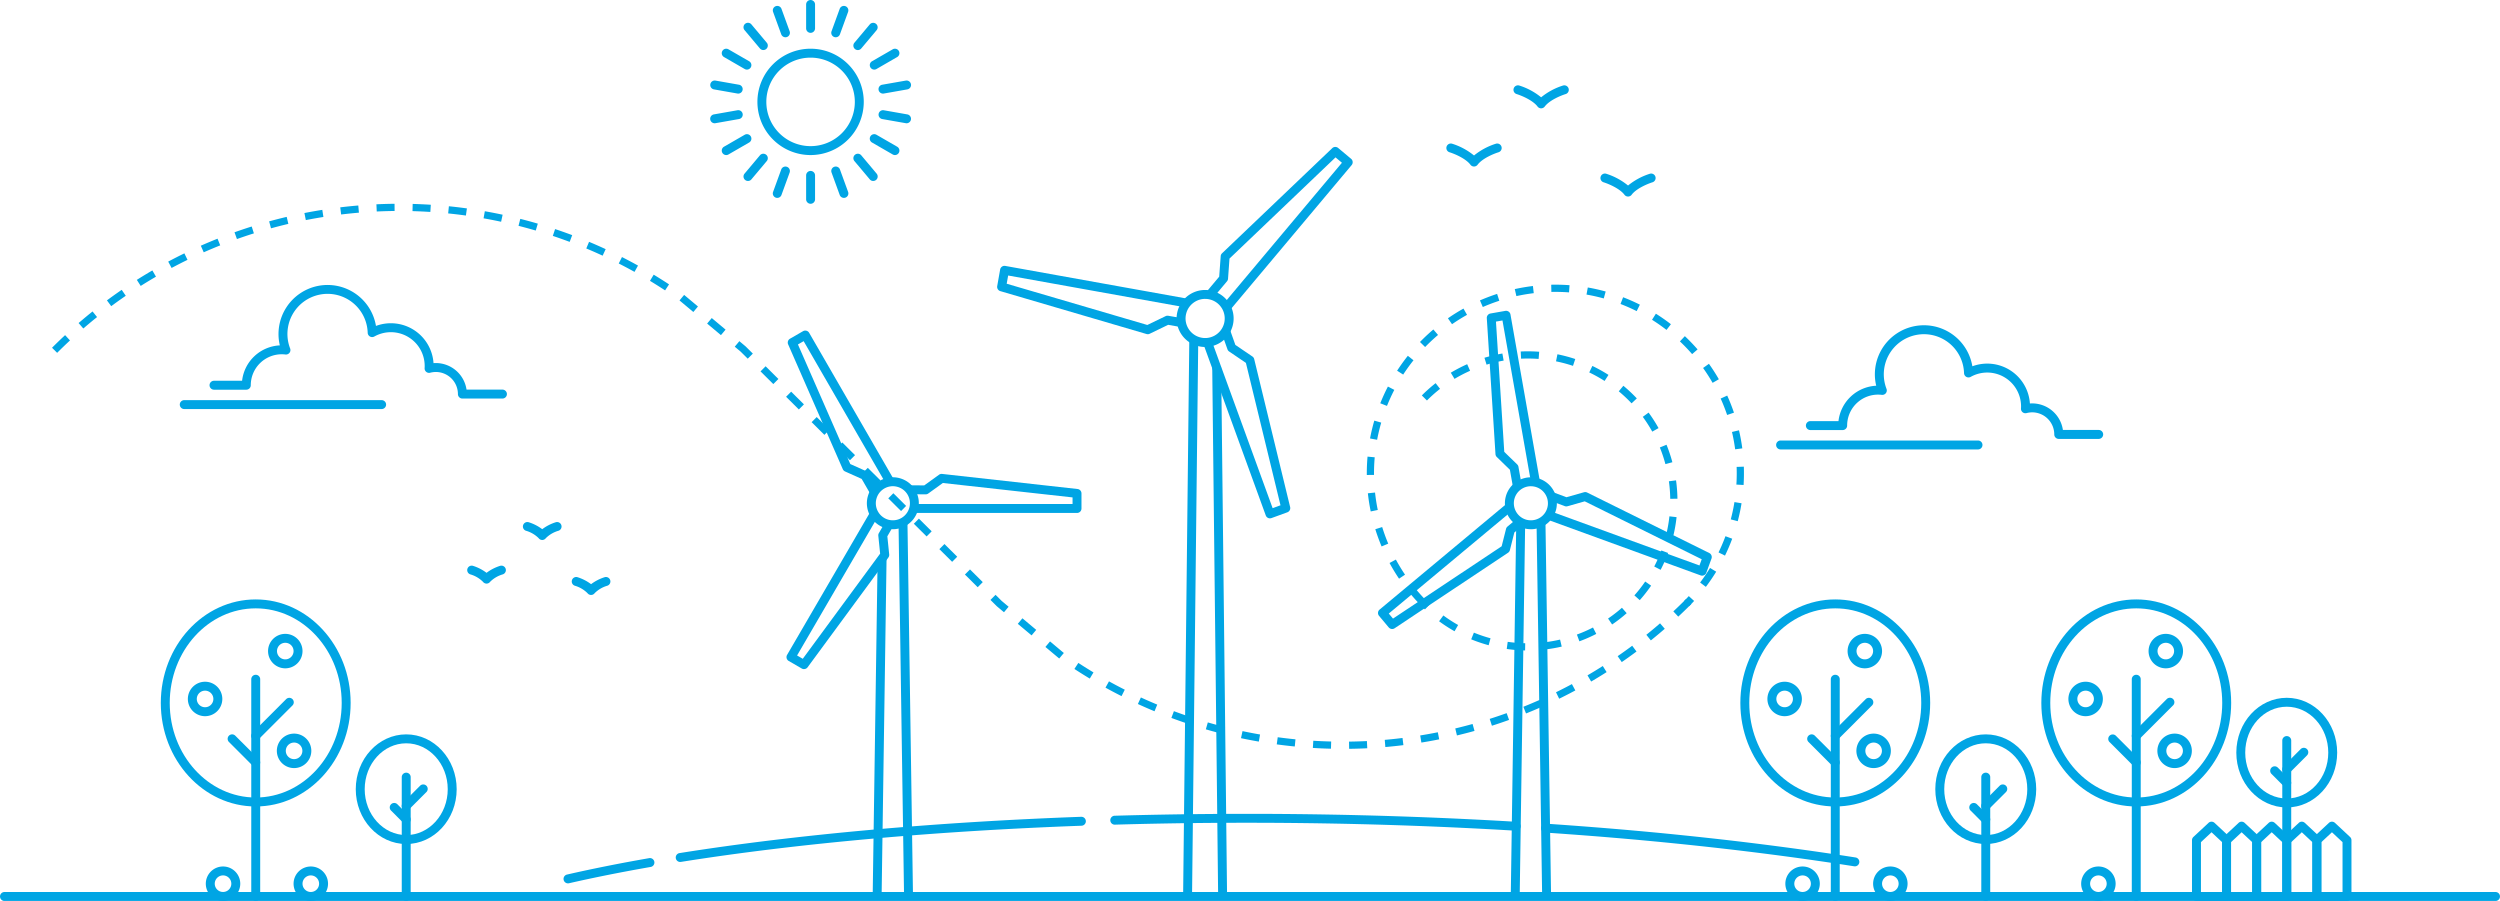 <svg xmlns="http://www.w3.org/2000/svg" xmlns:xlink="http://www.w3.org/1999/xlink" width="694.032" height="250.115" viewBox="0 0 694.032 250.115">
  <defs>
    <clipPath id="clip-path">
      <rect id="Rectangle_2508" data-name="Rectangle 2508" width="694.032" height="250.115" fill="#00a5e4"/>
    </clipPath>
  </defs>
  <g id="Group_5966" data-name="Group 5966" transform="translate(19.128 -1787.391)">
    <g id="Group_5965" data-name="Group 5965" transform="translate(-19.128 1787.391)">
      <g id="Mask_Group_5964" data-name="Mask Group 5964" clip-path="url(#clip-path)">
        <path id="Path_14185" data-name="Path 14185" d="M1234.244,128.1a1.24,1.24,0,0,1-.991-.5c-1.353-1.8-4.649-3.108-5.8-3.457a1.24,1.24,0,0,1,.718-2.375,18.152,18.152,0,0,1,6.078,3.27,18.176,18.176,0,0,1,6.077-3.27,1.24,1.24,0,0,1,.719,2.375c-1.156.349-4.452,1.656-5.8,3.457a1.245,1.245,0,0,1-.992.5" transform="translate(-825.042 -81.871)" fill="#00a5e4"/>
        <path id="Path_14186" data-name="Path 14186" d="M1291.168,78.759a1.246,1.246,0,0,1-.992-.5c-1.351-1.8-4.649-3.109-5.8-3.458a1.24,1.24,0,0,1,.719-2.374,18.148,18.148,0,0,1,6.077,3.27,18.128,18.128,0,0,1,6.078-3.27,1.24,1.24,0,0,1,.718,2.374c-1.156.349-4.452,1.656-5.8,3.458a1.241,1.241,0,0,1-.992.5" transform="translate(-863.332 -48.682)" fill="#00a5e4"/>
        <path id="Path_14187" data-name="Path 14187" d="M1364.868,153.552a1.238,1.238,0,0,1-.992-.494c-1.351-1.8-4.647-3.109-5.8-3.463a1.241,1.241,0,0,1,.72-2.375,18.218,18.218,0,0,1,6.077,3.276,18.218,18.218,0,0,1,6.077-3.276,1.241,1.241,0,0,1,.719,2.375c-1.157.354-4.453,1.661-5.8,3.463a1.237,1.237,0,0,1-.992.494" transform="translate(-912.906 -98.991)" fill="#00a5e4"/>
        <path id="Path_14188" data-name="Path 14188" d="M490.254,494.318a1.244,1.244,0,0,1-1-.495,8.185,8.185,0,0,0-3.488-2.062,1.24,1.24,0,1,1,.718-2.375,12.387,12.387,0,0,1,3.765,1.937,12.372,12.372,0,0,1,3.765-1.937,1.24,1.24,0,1,1,.718,2.375,8.147,8.147,0,0,0-3.494,2.062,1.232,1.232,0,0,1-.989.495" transform="translate(-326.157 -329.148)" fill="#00a5e4"/>
        <path id="Path_14189" data-name="Path 14189" d="M448.817,447.691a1.226,1.226,0,0,1-.99-.495,8.133,8.133,0,0,0-3.494-2.056,1.24,1.24,0,1,1,.719-2.374,12.3,12.3,0,0,1,3.765,1.932,12.287,12.287,0,0,1,3.765-1.932,1.24,1.24,0,1,1,.718,2.374,8.118,8.118,0,0,0-3.493,2.056,1.229,1.229,0,0,1-.99.495" transform="translate(-298.285 -297.787)" fill="#00a5e4"/>
        <path id="Path_14190" data-name="Path 14190" d="M401.591,484.679a1.237,1.237,0,0,1-.989-.495,8.146,8.146,0,0,0-3.494-2.062,1.24,1.24,0,0,1,.718-2.374,12.376,12.376,0,0,1,3.765,1.937,12.372,12.372,0,0,1,3.765-1.937,1.24,1.24,0,0,1,.719,2.374,8.15,8.15,0,0,0-3.495,2.062,1.237,1.237,0,0,1-.989.495" transform="translate(-266.519 -322.663)" fill="#00a5e4"/>
        <path id="Path_14191" data-name="Path 14191" d="M692.677,758.949H1.354a1.244,1.244,0,1,1,0-2.479H692.677a1.244,1.244,0,1,1,0,2.479" transform="translate(0 -508.834)" fill="#00a5e4"/>
        <path id="Path_14192" data-name="Path 14192" d="M259.018,273.164H247.9a1.24,1.24,0,0,1-1.239-1.244,6.145,6.145,0,0,0-6.139-6.134,6.315,6.315,0,0,0-1.556.208,1.237,1.237,0,0,1-1.552-1.275c.013-.2.02-.4.02-.594a9.391,9.391,0,0,0-13.98-8.186,1.236,1.236,0,0,1-1.843-1.041,11.143,11.143,0,1,0-21.532,4.358,1.237,1.237,0,0,1-1.3,1.676,8.864,8.864,0,0,0-1.026-.062,8.6,8.6,0,0,0-8.6,8.592,1.241,1.241,0,0,1-1.24,1.245h-8.964a1.242,1.242,0,0,1,0-2.484h7.793a11.091,11.091,0,0,1,10.479-9.821,13.623,13.623,0,1,1,26.69-5.4,11.864,11.864,0,0,1,15.975,10.331c.213-.021.427-.026.635-.026a8.628,8.628,0,0,1,8.529,7.373h9.966a1.242,1.242,0,1,1,0,2.484" transform="translate(-119.535 -162.52)" fill="#00a5e4"/>
        <path id="Path_14193" data-name="Path 14193" d="M208.5,341.807H153.705a1.239,1.239,0,1,1,0-2.478H208.5a1.239,1.239,0,1,1,0,2.478" transform="translate(-102.555 -228.247)" fill="#00a5e4"/>
        <path id="Path_14194" data-name="Path 14194" d="M1612.811,307.4h-11.123a1.242,1.242,0,0,1-1.24-1.239,6.146,6.146,0,0,0-6.133-6.139,6.358,6.358,0,0,0-1.562.208,1.234,1.234,0,0,1-1.547-1.276c.01-.2.021-.391.021-.594a9.393,9.393,0,0,0-13.982-8.186,1.239,1.239,0,0,1-1.848-1.041,11.141,11.141,0,1,0-21.527,4.358,1.239,1.239,0,0,1-1.307,1.677,8.581,8.581,0,0,0-9.618,8.534,1.243,1.243,0,0,1-1.244,1.239h-8.962a1.242,1.242,0,0,1,0-2.484h7.8a11.094,11.094,0,0,1,10.477-9.821,13.346,13.346,0,0,1-.376-3.16,13.626,13.626,0,0,1,27.067-2.239,11.866,11.866,0,0,1,15.976,10.331c.213-.021.422-.026.635-.026a8.626,8.626,0,0,1,8.524,7.373h9.972a1.242,1.242,0,0,1,0,2.483" transform="translate(-1030.154 -185.551)" fill="#00a5e4"/>
        <path id="Path_14195" data-name="Path 14195" d="M1562.281,376.05h-54.8a1.242,1.242,0,0,1,0-2.484h54.8a1.242,1.242,0,0,1,0,2.484" transform="translate(-1013.163 -251.277)" fill="#00a5e4"/>
        <path id="Path_14196" data-name="Path 14196" d="M657.085,70.834a14.762,14.762,0,1,1,14.761-14.762,14.781,14.781,0,0,1-14.761,14.762m0-27.046a12.284,12.284,0,1,0,12.281,12.283,12.3,12.3,0,0,0-12.281-12.283" transform="translate(-432.054 -27.787)" fill="#00a5e4"/>
        <path id="Path_14197" data-name="Path 14197" d="M684.871,9.118a1.24,1.24,0,0,1-1.239-1.239V1.244a1.239,1.239,0,1,1,2.478,0V7.878a1.24,1.24,0,0,1-1.239,1.239" transform="translate(-459.84)" fill="#00a5e4"/>
        <path id="Path_14198" data-name="Path 14198" d="M658.883,13.7a1.242,1.242,0,0,1-1.165-.812l-2.269-6.238a1.24,1.24,0,0,1,2.33-.849l2.271,6.238a1.241,1.241,0,0,1-.742,1.588,1.206,1.206,0,0,1-.425.073" transform="translate(-440.833 -3.355)" fill="#00a5e4"/>
        <path id="Path_14199" data-name="Path 14199" d="M636.035,26.9a1.237,1.237,0,0,1-.95-.443l-4.266-5.082a1.241,1.241,0,0,1,1.9-1.6l4.266,5.087a1.238,1.238,0,0,1-.152,1.744,1.221,1.221,0,0,1-.8.292" transform="translate(-424.121 -13.007)" fill="#00a5e4"/>
        <path id="Path_14200" data-name="Path 14200" d="M619.072,47.11a1.268,1.268,0,0,1-.619-.166l-5.747-3.322a1.239,1.239,0,1,1,1.241-2.145l5.746,3.316a1.243,1.243,0,0,1-.621,2.317" transform="translate(-411.716 -27.786)" fill="#00a5e4"/>
        <path id="Path_14201" data-name="Path 14201" d="M610.05,71.909a1.55,1.55,0,0,1-.217-.021L603.3,70.737a1.24,1.24,0,0,1,.431-2.442l6.535,1.151a1.241,1.241,0,0,1-.214,2.463" transform="translate(-405.115 -45.925)" fill="#00a5e4"/>
        <path id="Path_14202" data-name="Path 14202" d="M603.511,97.074a1.241,1.241,0,0,1-.213-2.463l6.535-1.151a1.24,1.24,0,1,1,.431,2.442l-6.535,1.15a1,1,0,0,1-.218.021" transform="translate(-405.115 -62.853)" fill="#00a5e4"/>
        <path id="Path_14203" data-name="Path 14203" d="M613.327,119.579a1.242,1.242,0,0,1-.621-2.317l5.747-3.317a1.241,1.241,0,1,1,1.239,2.151l-5.746,3.317a1.217,1.217,0,0,1-.62.167" transform="translate(-411.716 -76.532)" fill="#00a5e4"/>
        <path id="Path_14204" data-name="Path 14204" d="M631.768,137.93a1.237,1.237,0,0,1-.949-2.036l4.266-5.082a1.24,1.24,0,0,1,1.9,1.594l-4.266,5.082a1.219,1.219,0,0,1-.95.443" transform="translate(-424.121 -87.691)" fill="#00a5e4"/>
        <path id="Path_14205" data-name="Path 14205" d="M656.615,149.911a1.194,1.194,0,0,1-.424-.073,1.239,1.239,0,0,1-.741-1.588l2.269-6.238a1.241,1.241,0,0,1,2.332.849L657.78,149.1a1.242,1.242,0,0,1-1.165.812" transform="translate(-440.833 -94.975)" fill="#00a5e4"/>
        <path id="Path_14206" data-name="Path 14206" d="M684.871,154.074a1.242,1.242,0,0,1-1.239-1.244V146.2a1.239,1.239,0,1,1,2.478,0v6.634a1.241,1.241,0,0,1-1.239,1.244" transform="translate(-459.84 -97.504)" fill="#00a5e4"/>
        <path id="Path_14207" data-name="Path 14207" d="M708.458,149.911a1.243,1.243,0,0,1-1.165-.812l-2.27-6.238a1.24,1.24,0,0,1,2.33-.849l2.271,6.238a1.24,1.24,0,0,1-.741,1.588,1.2,1.2,0,0,1-.424.073" transform="translate(-474.178 -94.975)" fill="#00a5e4"/>
        <path id="Path_14208" data-name="Path 14208" d="M729.206,137.93a1.223,1.223,0,0,1-.951-.443l-4.265-5.082a1.24,1.24,0,0,1,1.9-1.594l4.266,5.082a1.238,1.238,0,0,1-.949,2.036" transform="translate(-486.791 -87.691)" fill="#00a5e4"/>
        <path id="Path_14209" data-name="Path 14209" d="M744.6,119.579a1.216,1.216,0,0,1-.62-.167l-5.746-3.317a1.241,1.241,0,1,1,1.239-2.151l5.747,3.317a1.241,1.241,0,0,1-.621,2.317" transform="translate(-496.152 -76.532)" fill="#00a5e4"/>
        <path id="Path_14210" data-name="Path 14210" d="M752.8,97.074a1.008,1.008,0,0,1-.218-.021l-6.535-1.15a1.24,1.24,0,0,1,.432-2.442l6.535,1.151a1.241,1.241,0,0,1-.215,2.463" transform="translate(-501.133 -62.853)" fill="#00a5e4"/>
        <path id="Path_14211" data-name="Path 14211" d="M746.26,71.909a1.241,1.241,0,0,1-.215-2.463L752.58,68.3a1.24,1.24,0,1,1,.432,2.442l-6.535,1.151a1.546,1.546,0,0,1-.217.021" transform="translate(-501.133 -45.925)" fill="#00a5e4"/>
        <path id="Path_14212" data-name="Path 14212" d="M738.857,47.11a1.243,1.243,0,0,1-.621-2.317l5.746-3.316a1.239,1.239,0,1,1,1.241,2.145l-5.747,3.322a1.271,1.271,0,0,1-.618.166" transform="translate(-496.152 -27.786)" fill="#00a5e4"/>
        <path id="Path_14213" data-name="Path 14213" d="M724.939,26.9a1.217,1.217,0,0,1-.8-.292,1.236,1.236,0,0,1-.152-1.744l4.265-5.087a1.242,1.242,0,0,1,1.9,1.6l-4.266,5.082a1.24,1.24,0,0,1-.951.443" transform="translate(-486.792 -13.002)" fill="#00a5e4"/>
        <path id="Path_14214" data-name="Path 14214" d="M706.188,13.7a1.2,1.2,0,0,1-.424-.073,1.24,1.24,0,0,1-.742-1.588L707.292,5.8a1.24,1.24,0,0,1,2.33.849l-2.27,6.238a1.241,1.241,0,0,1-1.165.812" transform="translate(-474.178 -3.355)" fill="#00a5e4"/>
        <path id="Path_14215" data-name="Path 14215" d="M763.518,546.732l-1.542-103.9,2.484-.037L766,546.7Z" transform="translate(-512.538 -297.842)" fill="#00a5e4"/>
        <rect id="Rectangle_2505" data-name="Rectangle 2505" width="93.816" height="2.479" transform="translate(242.265 248.854) rotate(-89.16)" fill="#00a5e4"/>
        <path id="Path_14216" data-name="Path 14216" d="M742.365,419.151a7.585,7.585,0,0,1-1.276-.114c-.2-.037-.4-.084-.593-.136a6.992,6.992,0,0,1-1.531-.6,7.22,7.22,0,0,1-2.521-2.239c-.115-.167-.224-.339-.325-.516a7.17,7.17,0,0,1-.722-5.468c.022-.078.042-.145.063-.213a7.016,7.016,0,0,1,.734-1.656,7.271,7.271,0,0,1,4.444-3.27,6.925,6.925,0,0,1,.784-.146,7.236,7.236,0,0,1,5.332,1.432,7.24,7.24,0,0,1,1.227,1.2,7.155,7.155,0,0,1,1.549,5.3,6.87,6.87,0,0,1-.177.979l-.026.109a7.2,7.2,0,0,1-3.27,4.322c-.1.057-.2.115-.3.167a7.2,7.2,0,0,1-3.39.854m-.005-11.945a4.757,4.757,0,0,0-.611.042,4.449,4.449,0,0,0-.516.1,4.768,4.768,0,0,0-2.919,2.14,4.865,4.865,0,0,0-.479,1.088c-.015.047-.029.1-.042.146a4.7,4.7,0,0,0,.474,3.583c.068.114.138.229.213.338a4.772,4.772,0,0,0,1.651,1.469,4.681,4.681,0,0,0,1.005.4,3.934,3.934,0,0,0,.4.088,4.73,4.73,0,0,0,3.057-.484c.073-.037.135-.073.2-.115a4.715,4.715,0,0,0,2.139-2.833l.017-.057a5.653,5.653,0,0,0,.119-.662,4.713,4.713,0,0,0-3.48-5.072,4.69,4.69,0,0,0-1.227-.167" transform="translate(-494.494 -272.237)" fill="#00a5e4"/>
        <path id="Path_14217" data-name="Path 14217" d="M691.052,325.807l-2.468-4.275-4.616-2.072a1.245,1.245,0,0,1-.628-.63l-15.173-34.649a1.239,1.239,0,0,1,.515-1.572l3.619-2.088a1.243,1.243,0,0,1,1.7.453l23.537,40.767-2.151,1.239-22.916-39.694-1.585.917,14.536,33.2,4.548,2.036a1.256,1.256,0,0,1,.564.51l2.672,4.624Z" transform="translate(-449.368 -188.578)" fill="#00a5e4"/>
        <path id="Path_14218" data-name="Path 14218" d="M671.834,477.658a1.277,1.277,0,0,1-.62-.166L667.6,475.4a1.235,1.235,0,0,1-.453-1.7l23.12-39.736,2.146,1.25-22.5,38.658,1.583.917L692.971,445.6l-.505-4.957a1.237,1.237,0,0,1,.159-.75l1.752-3.036,2.151,1.245-1.557,2.687.515,5.035a1.233,1.233,0,0,1-.234.86l-22.417,30.467a1.235,1.235,0,0,1-1,.5" transform="translate(-448.635 -291.904)" fill="#00a5e4"/>
        <path id="Path_14219" data-name="Path 14219" d="M772.507,412.724v-2.484h44.1v-1.833l-36.013-4-4.041,2.916a1.216,1.216,0,0,1-.726.234h-.01l-4.455-.036.021-2.479,4.046.031,4.1-2.957a1.272,1.272,0,0,1,.862-.229l37.594,4.187a1.235,1.235,0,0,1,1.1,1.229v4.181a1.235,1.235,0,0,1-1.239,1.239Z" transform="translate(-518.852 -270.32)" fill="#00a5e4"/>
        <path id="Path_14220" data-name="Path 14220" d="M1029.671,458.521l-1.641-146.831,2.479-.031,1.64,146.837Z" transform="translate(-691.497 -209.635)" fill="#00a5e4"/>
        <path id="Path_14221" data-name="Path 14221" d="M1005.807,442.621l-2.479-.026,1.718-154.574,2.484.031Z" transform="translate(-674.881 -193.735)" fill="#00a5e4"/>
        <path id="Path_14222" data-name="Path 14222" d="M1005.717,261.742a7.807,7.807,0,0,1-2.051-.271,7.914,7.914,0,0,1-4.447-3.119,8.023,8.023,0,0,1-1.3-3.166,7.849,7.849,0,0,1,.157-3.406c.02-.078.042-.151.063-.228a7.868,7.868,0,0,1,1.515-2.807,7.993,7.993,0,0,1,4.171-2.6,7.892,7.892,0,0,1,3.421-.078c.172.031.35.073.521.12a7.967,7.967,0,0,1,2.771,1.364,8.064,8.064,0,0,1,2.2,2.63,7.856,7.856,0,0,1,.849,4.5,8.32,8.32,0,0,1-.224,1.192,8.1,8.1,0,0,1-.875,2.052,7.935,7.935,0,0,1-2.713,2.692c-.109.062-.212.125-.328.187a7.815,7.815,0,0,1-2.921.89,6.919,6.919,0,0,1-.8.042m-.01-13.346a5.4,5.4,0,0,0-1.291.156,5.505,5.505,0,0,0-2.864,1.786,5.393,5.393,0,0,0-1.041,1.926,1.387,1.387,0,0,0-.043.162,5.366,5.366,0,0,0-.109,2.333,5.54,5.54,0,0,0,.9,2.176,5.427,5.427,0,0,0,1.9,1.687,5.486,5.486,0,0,0,1.151.453,5.411,5.411,0,0,0,1.958.162,5.5,5.5,0,0,0,2.01-.615c.073-.042.146-.083.224-.13a5.465,5.465,0,0,0,1.865-1.849,5.7,5.7,0,0,0,.6-1.406,4.969,4.969,0,0,0,.151-.822,5.407,5.407,0,0,0-.579-3.094,5.545,5.545,0,0,0-1.51-1.8,5.465,5.465,0,0,0-1.906-.937c-.12-.031-.234-.058-.354-.084a5.583,5.583,0,0,0-1.057-.1" transform="translate(-671.163 -165.415)" fill="#00a5e4"/>
        <path id="Path_14223" data-name="Path 14223" d="M1029.544,169.954l-1.9-1.6L1060.666,129l-1.78-1.494L1029.45,155.6l-.406,5.608a1.227,1.227,0,0,1-.292.708l-3.838,4.572-1.9-1.6,3.577-4.26.416-5.691a1.231,1.231,0,0,1,.381-.808l30.581-29.175a1.236,1.236,0,0,1,1.656-.052l3.583,3a1.242,1.242,0,0,1,.151,1.749Z" transform="translate(-688.127 -83.817)" fill="#00a5e4"/>
        <path id="Path_14224" data-name="Path 14224" d="M887.425,244.407a1.135,1.135,0,0,1-.349-.052l-40.564-11.9a1.236,1.236,0,0,1-.874-1.4l.812-4.6a1.235,1.235,0,0,1,.51-.8,1.209,1.209,0,0,1,.932-.2l50.567,9.092-.444,2.437-49.337-8.868-.406,2.281,39.038,11.451,5.066-2.447a1.261,1.261,0,0,1,.755-.109l3.858.682-.433,2.442-3.463-.61-5.134,2.484a1.206,1.206,0,0,1-.537.125" transform="translate(-568.8 -151.631)" fill="#00a5e4"/>
        <path id="Path_14225" data-name="Path 14225" d="M1038.987,331.831a1.239,1.239,0,0,1-1.166-.812L1020.492,283.4l2.327-.849L1039.726,329l2.182-.8-9.6-39.533-4.656-3.161a1.214,1.214,0,0,1-.468-.609l-1.666-4.691,2.338-.828,1.525,4.306,4.718,3.2a1.234,1.234,0,0,1,.51.729l9.977,41.079a1.242,1.242,0,0,1-.782,1.458l-4.394,1.6a1.206,1.206,0,0,1-.422.073" transform="translate(-686.427 -187.926)" fill="#00a5e4"/>
        <rect id="Rectangle_2506" data-name="Rectangle 2506" width="2.478" height="103.91" transform="matrix(1, -0.015, 0.015, 1, 426.563, 144.993)" fill="#00a5e4"/>
        <rect id="Rectangle_2507" data-name="Rectangle 2507" width="103.91" height="2.479" transform="translate(419.407 248.855) rotate(-89.16)" fill="#00a5e4"/>
        <path id="Path_14226" data-name="Path 14226" d="M1283.434,419.174a7.393,7.393,0,0,1-1.875-.245,7.566,7.566,0,0,1-1.525-.6c-.078-.042-.152-.083-.229-.124a7.2,7.2,0,0,1-3.338-8.1c.016-.078.037-.146.057-.213a7.178,7.178,0,0,1,2.385-3.541,7.309,7.309,0,0,1,2.8-1.38,7.145,7.145,0,0,1,3.286-.036c.1.021.2.047.3.073a7.181,7.181,0,0,1,4.968,4.64,7.125,7.125,0,0,1,.338,3.1,6.333,6.333,0,0,1-.2,1.083,7.1,7.1,0,0,1-.994,2.187,7.3,7.3,0,0,1-2.27,2.14c-.1.058-.2.115-.3.167a7.188,7.188,0,0,1-3.4.854m-.011-11.94a4.706,4.706,0,0,0-2.962,1.047,4.687,4.687,0,0,0-1.562,2.322c-.016.047-.026.094-.043.141a4.757,4.757,0,0,0,2.193,5.311c.051.026.1.058.15.083a4.939,4.939,0,0,0,1.006.4,4.761,4.761,0,0,0,3.452-.4c.063-.032.131-.073.2-.109a4.807,4.807,0,0,0,1.489-1.406,4.717,4.717,0,0,0,.652-1.432,5.113,5.113,0,0,0,.135-.714,4.735,4.735,0,0,0-3.479-5.077c-.063-.015-.13-.036-.2-.047a4.527,4.527,0,0,0-1.026-.114" transform="translate(-858.439 -272.255)" fill="#00a5e4"/>
        <path id="Path_14227" data-name="Path 14227" d="M1268.137,312.565l-.859-4.858-3.629-3.531a1.218,1.218,0,0,1-.375-.807l-2.411-37.747a1.246,1.246,0,0,1,1.026-1.3L1266,263.6a1.236,1.236,0,0,1,1.437,1.005l8.176,46.359-2.442.427-7.957-45.135-1.807.318,2.307,36.164,3.577,3.473a1.234,1.234,0,0,1,.359.671l.927,5.26Z" transform="translate(-848.109 -177.294)" fill="#00a5e4"/>
        <path id="Path_14228" data-name="Path 14228" d="M1172.542,461.859a1.26,1.26,0,0,1-.953-.442l-2.687-3.208a1.238,1.238,0,0,1,.156-1.749l35.315-29.431,1.588,1.906L1171.6,457.569l1.172,1.4,30.165-20.078,1.219-4.832a1.247,1.247,0,0,1,.406-.646l2.687-2.254,1.593,1.9-2.38,1.994-1.239,4.91a1.223,1.223,0,0,1-.515.729l-31.483,20.959a1.236,1.236,0,0,1-.687.208" transform="translate(-786.059 -287.238)" fill="#00a5e4"/>
        <path id="Path_14229" data-name="Path 14229" d="M1355.063,440.51a1.2,1.2,0,0,1-.422-.073l-42.605-15.507.849-2.332,41.438,15.085.625-1.723-32.471-16.08-4.79,1.359a1.217,1.217,0,0,1-.771-.031l-4.177-1.557.864-2.328,3.8,1.416,4.864-1.38a1.253,1.253,0,0,1,.89.084l33.894,16.788a1.247,1.247,0,0,1,.614,1.536l-1.432,3.926a1.235,1.235,0,0,1-1.166.818" transform="translate(-882.532 -280.703)" fill="#00a5e4"/>
        <path id="Path_14230" data-name="Path 14230" d="M1394.011,710.354a1.227,1.227,0,0,1-.193-.015c-12.763-2-26.192-3.791-39.918-5.311-2.593-.287-5.239-.568-7.857-.839l-3.083-.312c-7.108-.708-14.414-1.359-21.709-1.937-4.342-.338-8.785-.666-13.2-.963a1.239,1.239,0,1,1,.167-2.473c4.425.3,8.878.625,13.225.968,7.316.578,14.637,1.229,21.761,1.937q1.547.157,3.093.318c2.625.266,5.275.552,7.879.838,13.758,1.526,27.223,3.317,40.027,5.322a1.242,1.242,0,0,1-.192,2.468" transform="translate(-879.073 -469.842)" fill="#00a5e4"/>
        <path id="Path_14231" data-name="Path 14231" d="M1054.281,694.847h-.078c-18.886-1.136-38.335-1.843-57.809-2.1-17.85-.234-35.862-.094-53.529.416a1.226,1.226,0,0,1-1.276-1.2,1.242,1.242,0,0,1,1.2-1.276c17.7-.51,35.751-.651,53.638-.417,19.511.26,39,.968,57.925,2.1a1.241,1.241,0,0,1-.073,2.479" transform="translate(-633.353 -464.228)" fill="#00a5e4"/>
        <path id="Path_14232" data-name="Path 14232" d="M574.305,705.223a1.239,1.239,0,0,1-.193-2.463c16.3-2.593,34.346-4.78,53.623-6.5,18.465-1.645,37.945-2.848,57.9-3.577h.047a1.24,1.24,0,0,1,.042,2.479c-19.912.729-39.35,1.926-57.772,3.571-19.22,1.709-37.206,3.89-53.452,6.473a1.275,1.275,0,0,1-.2.015" transform="translate(-385.47 -465.93)" fill="#00a5e4"/>
        <path id="Path_14233" data-name="Path 14233" d="M479.152,734.711a1.239,1.239,0,0,1-.277-2.447c7.02-1.609,14.692-3.14,22.808-4.556a1.239,1.239,0,0,1,.427,2.442c-8.073,1.411-15.7,2.932-22.682,4.53a1.2,1.2,0,0,1-.276.032" transform="translate(-321.465 -489.476)" fill="#00a5e4"/>
        <path id="Path_14234" data-name="Path 14234" d="M1868.492,718.832h-8.355a1.243,1.243,0,0,1-1.241-1.239V701.967a1.246,1.246,0,0,1,.4-.907l4.178-3.895a1.231,1.231,0,0,1,1.69,0l4.179,3.895a1.236,1.236,0,0,1,.393.907v15.626a1.239,1.239,0,0,1-1.239,1.239m-7.113-2.479h5.874V702.508l-2.936-2.744-2.937,2.744Z" transform="translate(-1250.373 -468.718)" fill="#00a5e4"/>
        <path id="Path_14235" data-name="Path 14235" d="M1894.021,718.832h-8.357a1.242,1.242,0,0,1-1.239-1.239V701.967a1.237,1.237,0,0,1,.4-.907l4.175-3.895a1.234,1.234,0,0,1,1.692,0l4.177,3.895a1.238,1.238,0,0,1,.4.907v15.626a1.242,1.242,0,0,1-1.239,1.239m-7.118-2.479h5.879V702.508l-2.939-2.744-2.939,2.744Z" transform="translate(-1267.546 -468.718)" fill="#00a5e4"/>
        <path id="Path_14236" data-name="Path 14236" d="M1919.549,718.832h-8.355a1.239,1.239,0,0,1-1.239-1.239V701.967a1.235,1.235,0,0,1,.393-.907l4.179-3.895a1.234,1.234,0,0,1,1.692,0l4.176,3.895a1.246,1.246,0,0,1,.4.907v15.626a1.243,1.243,0,0,1-1.242,1.239m-7.115-2.479h5.876V702.508l-2.939-2.744-2.937,2.744Z" transform="translate(-1284.718 -468.718)" fill="#00a5e4"/>
        <path id="Path_14237" data-name="Path 14237" d="M1945.071,718.832h-8.355a1.24,1.24,0,0,1-1.239-1.239V701.967a1.244,1.244,0,0,1,.393-.907l4.179-3.895a1.231,1.231,0,0,1,1.69,0l4.181,3.895a1.242,1.242,0,0,1,.39.907v15.626a1.239,1.239,0,0,1-1.239,1.239m-7.113-2.479h5.874V702.508l-2.937-2.744-2.937,2.744Z" transform="translate(-1301.886 -468.718)" fill="#00a5e4"/>
        <path id="Path_14238" data-name="Path 14238" d="M1970.6,718.832h-8.357a1.242,1.242,0,0,1-1.239-1.239V701.967a1.237,1.237,0,0,1,.4-.907l4.177-3.895a1.234,1.234,0,0,1,1.692,0l4.176,3.895a1.228,1.228,0,0,1,.4.907v15.626a1.24,1.24,0,0,1-1.239,1.239m-7.118-2.479h5.879V702.508l-2.94-2.744-2.939,2.744Z" transform="translate(-1319.053 -468.718)" fill="#00a5e4"/>
        <path id="Path_14239" data-name="Path 14239" d="M1553.84,635.028a1.24,1.24,0,0,1-1.239-1.239V573.48a1.239,1.239,0,1,1,2.478,0v60.309a1.241,1.241,0,0,1-1.239,1.239" transform="translate(-1044.346 -384.913)" fill="#00a5e4"/>
        <path id="Path_14240" data-name="Path 14240" d="M1502.242,565.82c-14.529,0-26.35-12.893-26.35-28.739s11.821-28.738,26.35-28.738,26.35,12.893,26.35,28.738-11.82,28.739-26.35,28.739m0-55c-13.162,0-23.869,11.779-23.869,26.259s10.707,26.255,23.869,26.255,23.869-11.779,23.869-26.255-10.707-26.259-23.869-26.259" transform="translate(-992.749 -341.934)" fill="#00a5e4"/>
        <path id="Path_14241" data-name="Path 14241" d="M1540.374,631.8a1.241,1.241,0,0,1-.877-.359l-6.553-6.556a1.24,1.24,0,1,1,1.754-1.754l6.553,6.556a1.237,1.237,0,0,1-.877,2.114" transform="translate(-1030.88 -418.898)" fill="#00a5e4"/>
        <path id="Path_14242" data-name="Path 14242" d="M1553.838,603.6a1.243,1.243,0,0,1-.877-2.12l9.322-9.32a1.239,1.239,0,0,1,1.756,1.749l-9.324,9.326a1.249,1.249,0,0,1-.878.365" transform="translate(-1044.344 -398.067)" fill="#00a5e4"/>
        <path id="Path_14243" data-name="Path 14243" d="M1503.622,587.707a4.783,4.783,0,1,1,4.784-4.785,4.788,4.788,0,0,1-4.784,4.785m0-7.087a2.3,2.3,0,1,0,2.3,2.3,2.308,2.308,0,0,0-2.3-2.3" transform="translate(-1008.184 -388.883)" fill="#00a5e4"/>
        <path id="Path_14244" data-name="Path 14244" d="M1571.618,547.114a4.783,4.783,0,1,1,4.784-4.785,4.79,4.79,0,0,1-4.784,4.785m0-7.087a2.3,2.3,0,1,0,2.3,2.3,2.3,2.3,0,0,0-2.3-2.3" transform="translate(-1053.921 -361.578)" fill="#00a5e4"/>
        <path id="Path_14245" data-name="Path 14245" d="M1579.092,631.709a4.785,4.785,0,1,1,4.783-4.785,4.788,4.788,0,0,1-4.783,4.785m0-7.086a2.3,2.3,0,1,0,2.3,2.3,2.3,2.3,0,0,0-2.3-2.3" transform="translate(-1058.948 -418.478)" fill="#00a5e4"/>
        <path id="Path_14246" data-name="Path 14246" d="M1593.268,744.388a4.783,4.783,0,1,1,4.783-4.785,4.789,4.789,0,0,1-4.783,4.785m0-7.087a2.3,2.3,0,1,0,2.3,2.3,2.3,2.3,0,0,0-2.3-2.3" transform="translate(-1068.484 -494.274)" fill="#00a5e4"/>
        <path id="Path_14247" data-name="Path 14247" d="M1518.839,744.388a4.783,4.783,0,1,1,4.782-4.785,4.789,4.789,0,0,1-4.782,4.785m0-7.087a2.3,2.3,0,1,0,2.3,2.3,2.3,2.3,0,0,0-2.3-2.3" transform="translate(-1018.419 -494.274)" fill="#00a5e4"/>
        <path id="Path_14248" data-name="Path 14248" d="M1809.091,635.028a1.242,1.242,0,0,1-1.241-1.239V573.48a1.24,1.24,0,0,1,2.48,0v60.309a1.24,1.24,0,0,1-1.239,1.239" transform="translate(-1216.038 -384.913)" fill="#00a5e4"/>
        <path id="Path_14249" data-name="Path 14249" d="M1757.495,565.82c-14.531,0-26.351-12.893-26.351-28.739s11.82-28.738,26.351-28.738,26.349,12.893,26.349,28.738-11.822,28.739-26.349,28.739m0-55c-13.162,0-23.87,11.779-23.87,26.259s10.708,26.255,23.87,26.255,23.868-11.779,23.868-26.255-10.706-26.259-23.868-26.259" transform="translate(-1164.442 -341.934)" fill="#00a5e4"/>
        <path id="Path_14250" data-name="Path 14250" d="M1795.625,631.8a1.241,1.241,0,0,1-.877-.359l-6.554-6.556a1.241,1.241,0,0,1,1.755-1.754l6.552,6.556a1.237,1.237,0,0,1-.875,2.114" transform="translate(-1202.573 -418.898)" fill="#00a5e4"/>
        <path id="Path_14251" data-name="Path 14251" d="M1809.092,603.6a1.243,1.243,0,0,1-.877-2.12l9.323-9.32a1.239,1.239,0,1,1,1.754,1.749l-9.324,9.326a1.247,1.247,0,0,1-.876.365" transform="translate(-1216.039 -398.067)" fill="#00a5e4"/>
        <path id="Path_14252" data-name="Path 14252" d="M1758.874,587.707a4.783,4.783,0,1,1,4.784-4.785,4.788,4.788,0,0,1-4.784,4.785m0-7.087a2.3,2.3,0,1,0,2.3,2.3,2.307,2.307,0,0,0-2.3-2.3" transform="translate(-1179.878 -388.883)" fill="#00a5e4"/>
        <path id="Path_14253" data-name="Path 14253" d="M1769.7,744.388a4.783,4.783,0,1,1,4.782-4.785,4.789,4.789,0,0,1-4.782,4.785m0-7.087a2.3,2.3,0,1,0,2.3,2.3,2.3,2.3,0,0,0-2.3-2.3" transform="translate(-1187.157 -494.274)" fill="#00a5e4"/>
        <path id="Path_14254" data-name="Path 14254" d="M1826.873,547.114a4.783,4.783,0,1,1,4.78-4.785,4.789,4.789,0,0,1-4.78,4.785m0-7.087a2.3,2.3,0,1,0,2.3,2.3,2.3,2.3,0,0,0-2.3-2.3" transform="translate(-1225.616 -361.578)" fill="#00a5e4"/>
        <path id="Path_14255" data-name="Path 14255" d="M1834.344,631.709a4.785,4.785,0,1,1,4.782-4.785,4.788,4.788,0,0,1-4.782,4.785m0-7.086a2.3,2.3,0,1,0,2.3,2.3,2.3,2.3,0,0,0-2.3-2.3" transform="translate(-1230.641 -418.478)" fill="#00a5e4"/>
        <path id="Path_14256" data-name="Path 14256" d="M1681.464,690.869a1.242,1.242,0,0,1-1.241-1.239V656.5a1.24,1.24,0,0,1,2.48,0V689.63a1.24,1.24,0,0,1-1.239,1.239" transform="translate(-1130.191 -440.754)" fill="#00a5e4"/>
        <path id="Path_14257" data-name="Path 14257" d="M1655.231,653.218c-7.724,0-14.007-6.832-14.007-15.221s6.283-15.22,14.007-15.22,14.006,6.826,14.006,15.22-6.283,15.221-14.006,15.221m0-27.963c-6.355,0-11.526,5.718-11.526,12.742s5.171,12.737,11.526,12.737,11.526-5.712,11.526-12.737-5.171-12.742-11.526-12.742" transform="translate(-1103.958 -418.907)" fill="#00a5e4"/>
        <path id="Path_14258" data-name="Path 14258" d="M1674.619,686.76a1.23,1.23,0,0,1-.878-.364l-3.331-3.328a1.24,1.24,0,0,1,1.753-1.755l3.333,3.333a1.239,1.239,0,0,1-.877,2.115" transform="translate(-1123.346 -458.036)" fill="#00a5e4"/>
        <path id="Path_14259" data-name="Path 14259" d="M1681.463,672.42a1.237,1.237,0,0,1-.878-2.115l4.741-4.739a1.239,1.239,0,0,1,1.754,1.75l-4.74,4.744a1.245,1.245,0,0,1-.878.359" transform="translate(-1130.19 -447.445)" fill="#00a5e4"/>
        <path id="Path_14260" data-name="Path 14260" d="M214.32,635.028a1.24,1.24,0,0,1-1.239-1.239V573.48a1.239,1.239,0,1,1,2.478,0v60.309a1.24,1.24,0,0,1-1.239,1.239" transform="translate(-143.327 -384.913)" fill="#00a5e4"/>
        <path id="Path_14261" data-name="Path 14261" d="M162.722,565.82c-14.529,0-26.35-12.893-26.35-28.739s11.821-28.738,26.35-28.738,26.35,12.893,26.35,28.738-11.82,28.739-26.35,28.739m0-55c-13.162,0-23.87,11.779-23.87,26.259s10.708,26.255,23.87,26.255,23.869-11.779,23.869-26.255-10.707-26.259-23.869-26.259" transform="translate(-91.73 -341.934)" fill="#00a5e4"/>
        <path id="Path_14262" data-name="Path 14262" d="M200.854,631.8a1.241,1.241,0,0,1-.877-.359l-6.553-6.556a1.24,1.24,0,1,1,1.754-1.754l6.553,6.556a1.237,1.237,0,0,1-.877,2.114" transform="translate(-129.861 -418.898)" fill="#00a5e4"/>
        <path id="Path_14263" data-name="Path 14263" d="M214.318,603.6a1.243,1.243,0,0,1-.877-2.12l9.322-9.32a1.239,1.239,0,0,1,1.756,1.749l-9.324,9.326a1.248,1.248,0,0,1-.877.365" transform="translate(-143.325 -398.067)" fill="#00a5e4"/>
        <path id="Path_14264" data-name="Path 14264" d="M164.1,587.707a4.783,4.783,0,1,1,4.784-4.785,4.788,4.788,0,0,1-4.784,4.785m0-7.087a2.3,2.3,0,1,0,2.3,2.3,2.308,2.308,0,0,0-2.3-2.3" transform="translate(-107.166 -388.883)" fill="#00a5e4"/>
        <path id="Path_14265" data-name="Path 14265" d="M232.1,547.114a4.783,4.783,0,1,1,4.784-4.785,4.79,4.79,0,0,1-4.784,4.785m0-7.087a2.3,2.3,0,1,0,2.3,2.3,2.3,2.3,0,0,0-2.3-2.3" transform="translate(-152.902 -361.578)" fill="#00a5e4"/>
        <path id="Path_14266" data-name="Path 14266" d="M239.572,631.709a4.785,4.785,0,1,1,4.783-4.785,4.788,4.788,0,0,1-4.783,4.785m0-7.086a2.3,2.3,0,1,0,2.3,2.3,2.3,2.3,0,0,0-2.3-2.3" transform="translate(-157.929 -418.478)" fill="#00a5e4"/>
        <path id="Path_14267" data-name="Path 14267" d="M253.749,744.388a4.783,4.783,0,1,1,4.783-4.785,4.789,4.789,0,0,1-4.783,4.785m0-7.087a2.3,2.3,0,1,0,2.3,2.3,2.3,2.3,0,0,0-2.3-2.3" transform="translate(-167.465 -494.274)" fill="#00a5e4"/>
        <path id="Path_14268" data-name="Path 14268" d="M179.319,744.388A4.783,4.783,0,1,1,184.1,739.6a4.789,4.789,0,0,1-4.782,4.785m0-7.087a2.3,2.3,0,1,0,2.3,2.3,2.3,2.3,0,0,0-2.3-2.3" transform="translate(-117.4 -494.274)" fill="#00a5e4"/>
        <path id="Path_14269" data-name="Path 14269" d="M341.944,690.869a1.242,1.242,0,0,1-1.241-1.239V656.5a1.24,1.24,0,0,1,2.48,0V689.63a1.24,1.24,0,0,1-1.239,1.239" transform="translate(-229.172 -440.754)" fill="#00a5e4"/>
        <path id="Path_14270" data-name="Path 14270" d="M315.711,653.218c-7.724,0-14.007-6.832-14.007-15.221s6.283-15.22,14.007-15.22S329.717,629.6,329.717,638s-6.283,15.221-14.006,15.221m0-27.963c-6.355,0-11.526,5.718-11.526,12.742s5.171,12.737,11.526,12.737,11.526-5.712,11.526-12.737-5.171-12.742-11.526-12.742" transform="translate(-202.939 -418.907)" fill="#00a5e4"/>
        <path id="Path_14271" data-name="Path 14271" d="M335.1,686.76a1.231,1.231,0,0,1-.878-.364l-3.331-3.328a1.24,1.24,0,0,1,1.753-1.755l3.332,3.333a1.239,1.239,0,0,1-.877,2.115" transform="translate(-222.327 -458.036)" fill="#00a5e4"/>
        <path id="Path_14272" data-name="Path 14272" d="M341.943,672.42a1.237,1.237,0,0,1-.878-2.115l4.741-4.739a1.239,1.239,0,0,1,1.754,1.75l-4.74,4.744a1.244,1.244,0,0,1-.877.359" transform="translate(-229.171 -447.445)" fill="#00a5e4"/>
        <path id="Path_14273" data-name="Path 14273" d="M1936.716,654.378a1.237,1.237,0,0,1-1.239-1.239v-27.66a1.24,1.24,0,0,1,2.481,0v27.66a1.239,1.239,0,0,1-1.242,1.239" transform="translate(-1301.886 -419.89)" fill="#00a5e4"/>
        <path id="Path_14274" data-name="Path 14274" d="M1910.487,622.2c-7.725,0-14-6.832-14-15.22s6.279-15.22,14-15.22,14,6.826,14,15.22-6.279,15.22-14,15.22m0-27.963c-6.355,0-11.526,5.713-11.526,12.742s5.171,12.737,11.526,12.737,11.526-5.712,11.526-12.737-5.171-12.742-11.526-12.742" transform="translate(-1275.656 -398.043)" fill="#00a5e4"/>
        <path id="Path_14275" data-name="Path 14275" d="M1929.866,655.744a1.237,1.237,0,0,1-.877-.364l-3.332-3.328a1.241,1.241,0,1,1,1.754-1.755l3.332,3.333a1.239,1.239,0,0,1-.877,2.115" transform="translate(-1295.035 -437.174)" fill="#00a5e4"/>
        <path id="Path_14276" data-name="Path 14276" d="M1936.714,641.4a1.237,1.237,0,0,1-.877-2.114l4.74-4.739a1.238,1.238,0,1,1,1.753,1.749l-4.739,4.744a1.244,1.244,0,0,1-.877.359" transform="translate(-1301.883 -426.581)" fill="#00a5e4"/>
      </g>
    </g>
    <path id="Path_14277" data-name="Path 14277" d="M499.448,285.264A135.373,135.373,0,0,1,325.529,300.5l-17.477-14.639L272.5,250.521l-35.558-35.338-17.477-14.64A135.347,135.347,0,0,0,45.542,215.778" transform="translate(-49.761 1669.106)" fill="none" stroke="#00a5e4" stroke-miterlimit="10.001" stroke-width="2" stroke-dasharray="5 5"/>
    <path id="Path_14278" data-name="Path 14278" d="M1177.313,332.234a51.349,51.349,0,1,1,72.618-.2" transform="translate(-800.856 1622.945)" fill="none" stroke="#00a5e4" stroke-miterlimit="10.001" stroke-width="2" stroke-dasharray="5 5"/>
    <path id="Path_14279" data-name="Path 14279" d="M1207.942,312.944a40.523,40.523,0,1,1,.157,57.308" transform="translate(-831.641 1584.928)" fill="none" stroke="#00a5e4" stroke-miterlimit="10.001" stroke-width="2" stroke-dasharray="5 5"/>
  </g>
</svg>
